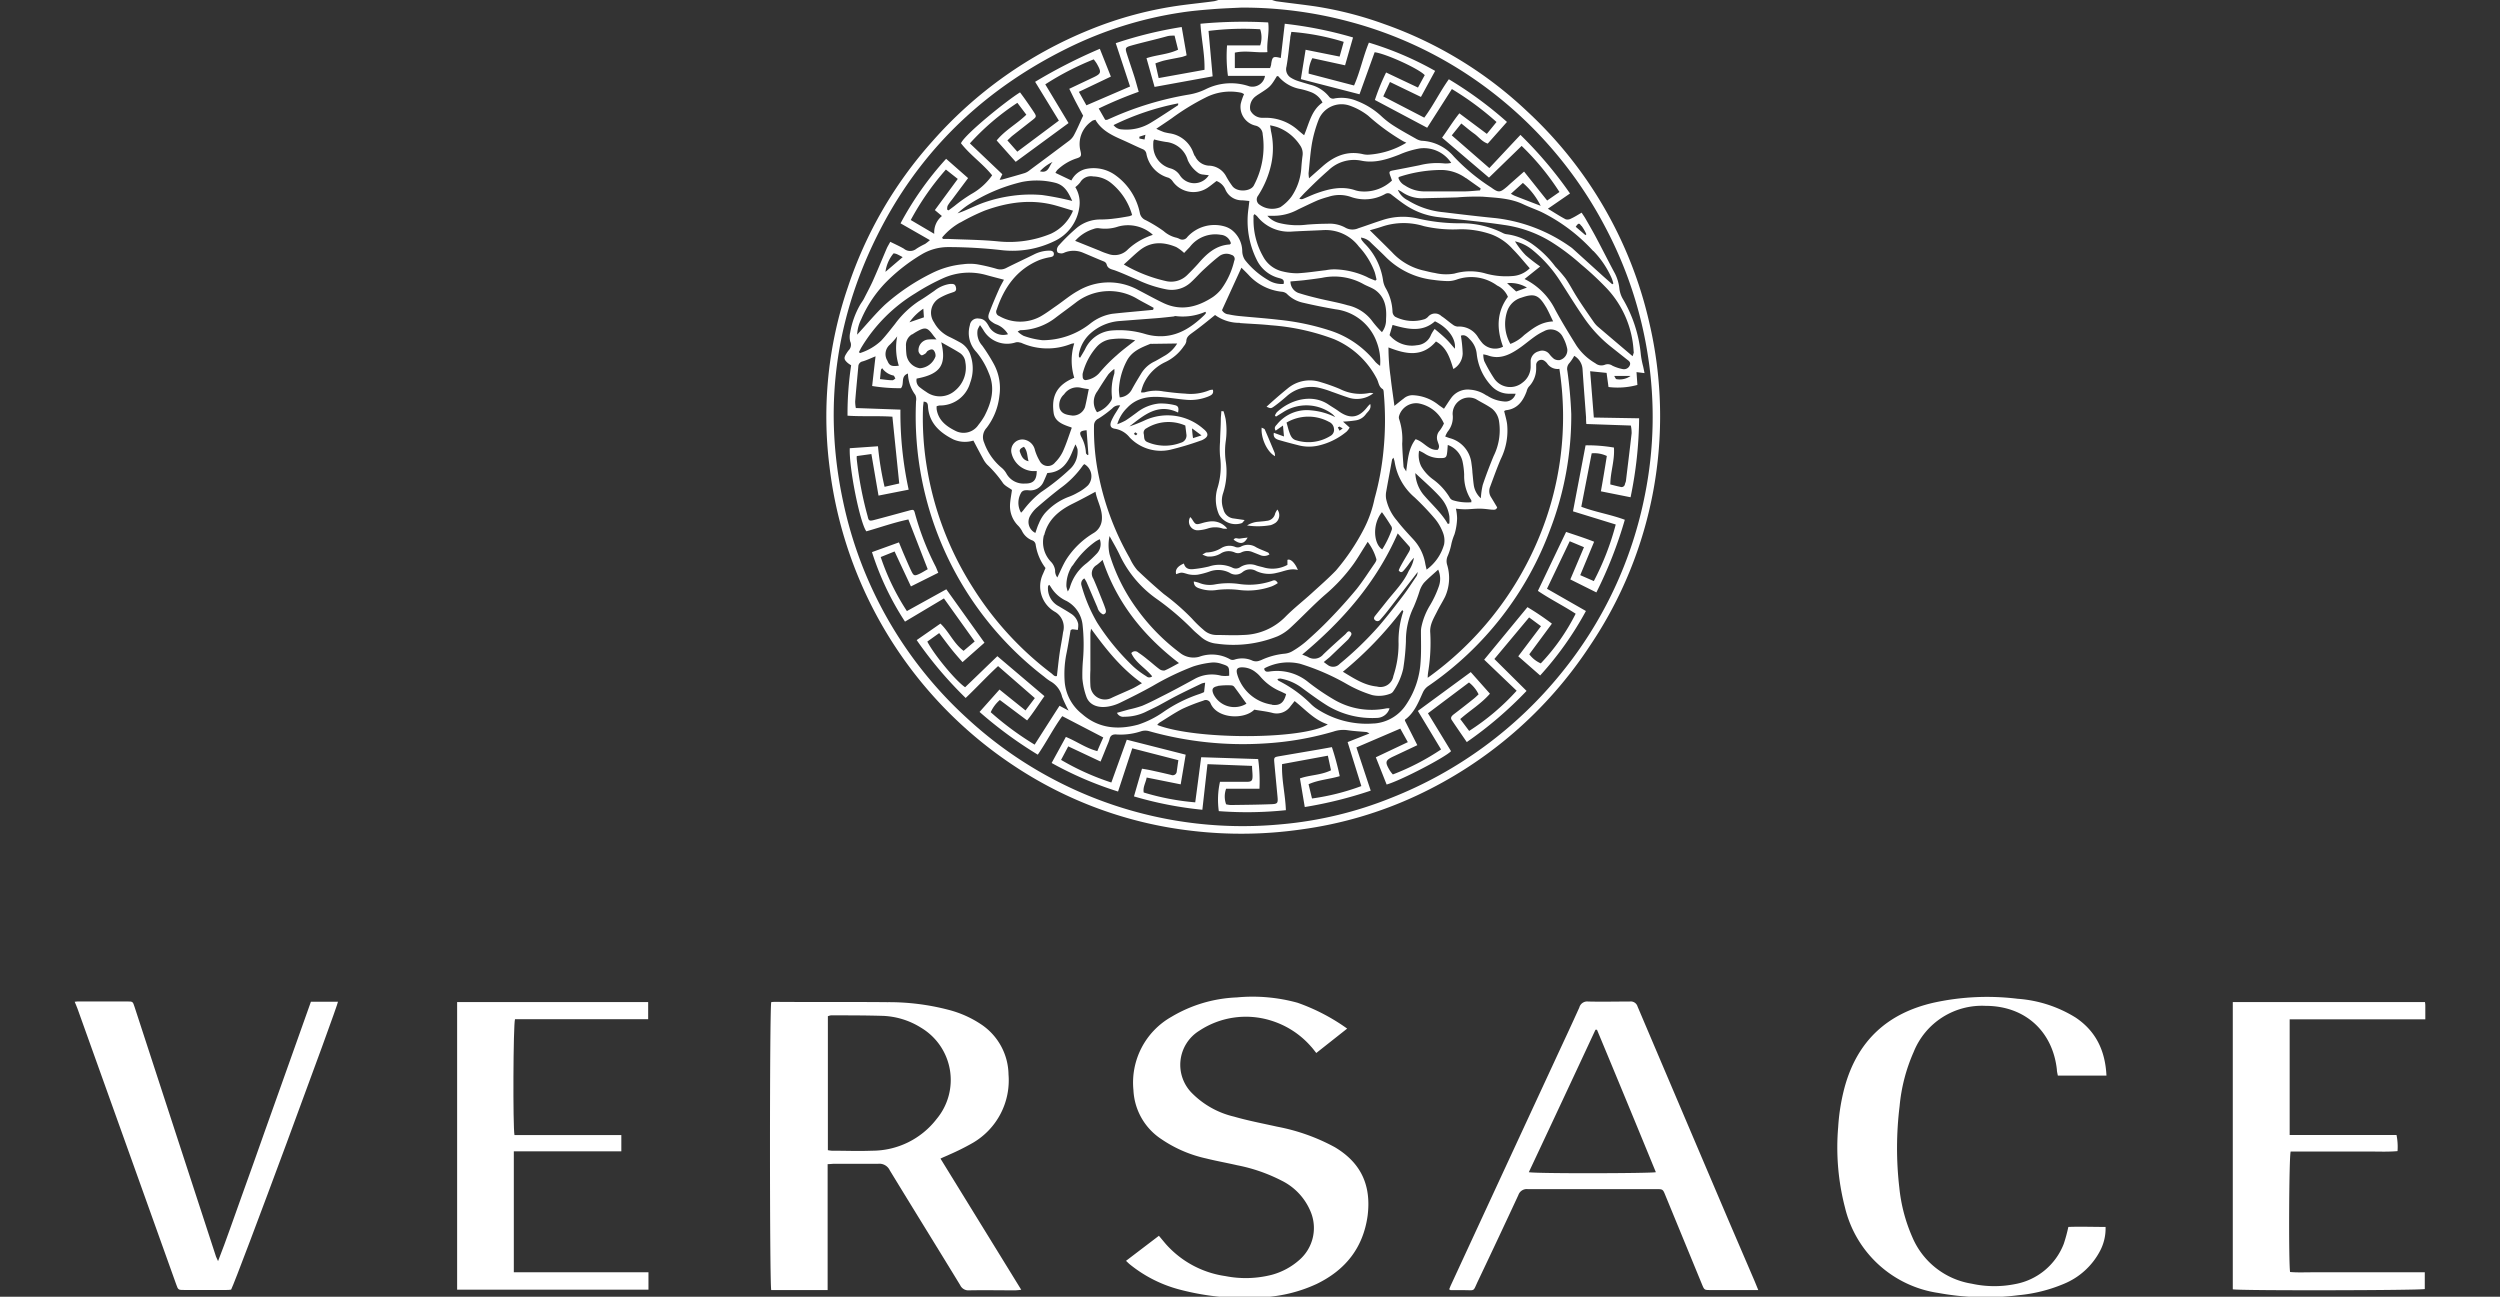 <svg xmlns="http://www.w3.org/2000/svg" id="Capa_1" data-name="Capa 1" viewBox="0 0 421.11 218.43"><rect x="0" y="0" width="421.11" height="218.43" fill="#333333" stroke="none"/><defs><style>.cls-1{fill:#fff;}</style></defs><path class="cls-1" d="M267.83,108.75a69.09,69.09,0,0,0,10-54.33A69.5,69.5,0,0,0,257.3,18.81,67.79,67.79,0,0,0,233.18,4.06a61.47,61.47,0,0,0-11.72-3c-2.17-.31-4.34-.55-6.5-.85a6.25,6.25,0,0,1-1.21-.43h-8a5.61,5.61,0,0,1-1.21.42c-1.8.25-3.61.43-5.41.67A63.31,63.31,0,0,0,183.58,5a70.54,70.54,0,0,0-26.53,18.81A69.82,69.82,0,0,0,142.81,48.4a67.23,67.23,0,0,0-3.09,30.16,70.4,70.4,0,0,0,31,50.38,68.07,68.07,0,0,0,30,11,71,71,0,0,0,18.42-.22A67.42,67.42,0,0,0,238.65,134,70.57,70.57,0,0,0,267.83,108.75Zm-33.5,25.65a64.74,64.74,0,0,1-18.43,4.44A68.39,68.39,0,0,1,163,121.08a68.47,68.47,0,0,1-21-36.69c-3.56-16.65-1-32.45,7.13-47.33,7.09-12.92,17.48-22.42,30.66-28.93A64.93,64.93,0,0,1,199,2.1c1.75-.27,3.53-.42,5.3-.56s3.48-.19,4.77-.26a69.14,69.14,0,0,1,18.38,2.41,67.58,67.58,0,0,1,20.81,9.59,69.29,69.29,0,0,1,22.09,24.88,68.49,68.49,0,0,1,7.28,22.08,66.57,66.57,0,0,1-.53,23A68.38,68.38,0,0,1,263,113.37,69.76,69.76,0,0,1,234.33,134.4Z"></path><path class="cls-1" d="M159.88,194.5a39.79,39.79,0,0,0,4-2,12.19,12.19,0,0,0,6-11.5,10.33,10.33,0,0,0-4.52-8.39,17.91,17.91,0,0,0-5.66-2.53,39.74,39.74,0,0,0-10.24-1.27c-6.26-.06-12.53,0-18.8-.05-.25,0-.51,0-.75.05-.28,1.08-.28,47.56,0,48.49h9.5V196.09c.48,0,.84-.06,1.2-.06,2.45,0,4.9,0,7.34,0a1.93,1.93,0,0,1,1.93,1.11c3.93,6.45,7.92,12.88,11.86,19.34a1.51,1.51,0,0,0,1.49.87c2.6-.05,5.2,0,7.79,0a9.81,9.81,0,0,0,1-.1l-13.6-22.09C159,194.87,159.46,194.71,159.88,194.5Zm-13-.67c-2.26.09-4.52,0-6.78,0a5.75,5.75,0,0,1-.65-.09V171.18a2.16,2.16,0,0,1,.52-.15c2.85,0,5.7,0,8.55.08a13,13,0,0,1,6.62,2,10.25,10.25,0,0,1,2.64,15.36A13.71,13.71,0,0,1,146.83,193.83Z"></path><path class="cls-1" d="M224.83,193.23a33.21,33.21,0,0,0-9.71-3.45c-2.42-.54-4.86-1-7.25-1.69a14.7,14.7,0,0,1-7-3.87A6.75,6.75,0,0,1,202,173.63,14.22,14.22,0,0,1,214,171.88a14.68,14.68,0,0,1,6.83,4.4c.3.32.56.68.89,1.09l5.2-4.11a33.29,33.29,0,0,0-8.35-4.35,28.4,28.4,0,0,0-10.25-.9,23.21,23.21,0,0,0-11,3.27,12.72,12.72,0,0,0-6.4,12.34,10.46,10.46,0,0,0,4.75,8.29,21.58,21.58,0,0,0,7.52,3.23c1.72.43,3.48.74,5.21,1.14a28,28,0,0,1,7.44,2.57,10.12,10.12,0,0,1,4.92,5.23,7.13,7.13,0,0,1-1.87,8.13,11.54,11.54,0,0,1-4.65,2.52,17.69,17.69,0,0,1-7.83.22,16.52,16.52,0,0,1-10-5.36c-.38-.44-.75-.9-1.2-1.43l-5.54,4.22c.27.25.45.44.65.6a22.3,22.3,0,0,0,8.27,4.21A42.62,42.62,0,0,0,213,218.5a24.57,24.57,0,0,0,8.79-2.23c4.84-2.35,7.83-6.08,8.58-11.51C231,199.66,229.26,195.86,224.83,193.23Z"></path><path class="cls-1" d="M291.2,205.66q-7.69-18.06-15.36-36.11a1.2,1.2,0,0,0-1.33-.85c-2.34,0-4.68.06-7,0a1.37,1.37,0,0,0-1.48,1c-1.37,3.05-2.79,6.06-4.19,9.09q-8.72,18.81-17.42,37.63c-.12.25-.21.51-.32.76.16.08.22.14.28.14.74,0,1.49,0,2.23,0,1.93,0,1.47.3,2.34-1.53q3.44-7.23,6.81-14.49a1.49,1.49,0,0,1,1.58-1c7.2,0,14.39,0,21.59,0,1.17,0,1.17,0,1.6,1.07l6.17,15c.39.93.39.93,1.47.93h8c-.28-.68-.47-1.16-.67-1.63Zm-33.68-8.21q5.64-12,11.23-24H269q5,12,9.92,24C278.07,197.65,259,197.71,257.52,197.45Z"></path><path class="cls-1" d="M322.34,177.21a12.39,12.39,0,0,1,12.13-7.78c6.59,0,11.29,4.24,12,10.75,0,.33.1.65.16,1h8.19c-.2-4.15-1.74-7.46-5.18-9.77a21.37,21.37,0,0,0-9.75-3.17,42.09,42.09,0,0,0-14.15.65c-7.79,1.77-12.85,6.41-15,14.16a34.1,34.1,0,0,0-1.11,6.8,40.26,40.26,0,0,0,1.15,13.56,19,19,0,0,0,15.72,14.38,44.06,44.06,0,0,0,13.51.38,25.76,25.76,0,0,0,7.63-1.91,12.05,12.05,0,0,0,6.12-5.59,8.1,8.1,0,0,0,.91-4c-2.2,0-4.29-.08-6.27,0a25.54,25.54,0,0,1-.77,2.84,10.86,10.86,0,0,1-8.21,6.79,17.73,17.73,0,0,1-7.29-.07,13.12,13.12,0,0,1-10-7.82,27.57,27.57,0,0,1-2.2-8.35,58.1,58.1,0,0,1,.05-13.76A29,29,0,0,1,322.34,177.21Z"></path><path class="cls-1" d="M408.53,171.7v-2.11c0-.25,0-.5-.06-.8H376.1v48.39c1.45.25,31.61.18,32.34-.05v-2.82h-19c-1.24,0-2.49.06-3.69-.05-.26-1.67-.18-19.46.1-20.29h13.42c1.5,0,3,.07,4.58-.07a10.17,10.17,0,0,0-.17-2.72h-18V171.7Z"></path><path class="cls-1" d="M86.55,214.31V193.94h18.11v-2.75h-18c-.28-1.39-.21-18.62.09-19.51h22.43v-2.89H77v48.45h32.23v-2.93Z"></path><path class="cls-1" d="M48.49,179.65q-1.93,5.44-3.88,10.89c-1.29,3.63-2.56,7.27-3.88,10.89s-2.52,7.23-4,11c-.19-.42-.28-.58-.34-.75q-3.19-9.76-6.38-19.55-3.66-11.25-7.34-22.51c-.3-.92-.3-.93-1.22-.93H13.37c-.25,0-.49,0-.79.05.18.45.35.81.48,1.18l9.11,25.44q3.75,10.46,7.49,20.93c.35,1,.36,1,1.41,1H38c.33,0,.65,0,.93-.06,1-1.95,17.93-47.69,18-48.49H52.37Q50.44,174.22,48.49,179.65Z"></path><path class="cls-1" d="M230.35,68.52c-1.45,1.89-2.95,2.12-4.86.74-.54-.39-1.12-.72-1.67-1.09-2.74-1.88-6.41-.92-8.75,1.27a2.65,2.65,0,0,0-.32.55l.18.19,1.38-.86a7.24,7.24,0,0,1,8.14.45,3.56,3.56,0,0,1,.46.49,11.3,11.3,0,0,0-4.1-1.14,6.44,6.44,0,0,0-5.71,2.37c-.22.25-.56.53-.22,1.05l1.23-.86c.06.63.11,1.16.17,1.84l-1.71-.62c-.14.81.35,1.07.9,1.23,1.13.33,2.28.63,3.43.92a7.06,7.06,0,0,0,3.2,0,11.39,11.39,0,0,0,4.73-2.35,3.35,3.35,0,0,0,.51-.68l-1.12-1a19.38,19.38,0,0,0,2.14-.21,2.54,2.54,0,0,0,1.68-1c.35-.5,1-.86.77-1.76A3.41,3.41,0,0,0,230.35,68.52Zm-6.25,4.91a7,7,0,0,1-5.75.74c-.8-.2-1-.89-1.24-1.57-.13-.41-.23-.83-.4-1.42a7.28,7.28,0,0,1,7.15-.12,1.37,1.37,0,0,1,.83,1.09A1.17,1.17,0,0,1,224.1,73.43Zm1.54-.88-.29-.55.26-.15.56.31Z"></path><path class="cls-1" d="M209.16,88.12c.16-.07.26-.26.5-.52l-1.79-.26a2,2,0,0,1-1.8-1.57,4.06,4.06,0,0,1-.07-2.62,11.77,11.77,0,0,0,.45-5.59,12.37,12.37,0,0,1,0-3.1,12.87,12.87,0,0,0,0-3.87,12.45,12.45,0,0,0-.36-1.33l-.37,0c0,.42-.07.85-.08,1.28,0,1.29-.11,2.58-.13,3.87a15.16,15.16,0,0,0,0,2.43,12.54,12.54,0,0,1-.4,5.27,6.47,6.47,0,0,0,.22,4.56A3.23,3.23,0,0,0,209.16,88.12Z"></path><path class="cls-1" d="M216.86,94.31v.84a5.28,5.28,0,0,1-3.89.46c-.43-.13-.87-.21-1.29-.34a3.06,3.06,0,0,0-2.77.26,1.26,1.26,0,0,1-1.36.07,5.36,5.36,0,0,0-3.9-.18,19.36,19.36,0,0,1-2.51.43c-.78.1-1.47,0-1.72-.93-1.09.46-1.51,1.07-1.3,1.8.92-.36.91-.32,2,0a4.54,4.54,0,0,0,1.64.08,12.75,12.75,0,0,0,1.93-.51,4.2,4.2,0,0,1,3.45.2,1.83,1.83,0,0,0,2.18-.14,2,2,0,0,1,2.29-.16,5.07,5.07,0,0,0,3.47.3c1.15-.22,2.25-.83,3.54-.48C218.12,94.77,217.36,94.07,216.86,94.31Z"></path><path class="cls-1" d="M214.58,68.48c.72-.51,1.4-1.08,2.07-1.66A6.2,6.2,0,0,1,222,65.28a16,16,0,0,1,2.33.71c.88.3,1.74.64,2.62.92a4.54,4.54,0,0,0,4.39-.67,3.34,3.34,0,0,0-.6-.06,7.68,7.68,0,0,1-5.07-.67,31.18,31.18,0,0,0-3.24-1.15,5.81,5.81,0,0,0-5.54,1.08c-1.24,1-2.38,2-3.55,3.07C214,68.8,214.06,68.85,214.58,68.48Z"></path><path class="cls-1" d="M214.12,97.9a11.72,11.72,0,0,1-5.38.47,12.8,12.8,0,0,0-4.19.09,4.66,4.66,0,0,1-2.61-.3,6.6,6.6,0,0,0-.85-.21c0,.76.46,1,.88,1.14a6,6,0,0,0,3.05.28,15.38,15.38,0,0,1,3.65,0,11.81,11.81,0,0,0,5.57-.61,5.89,5.89,0,0,0,1-.54C214.81,97.49,214.45,97.8,214.12,97.9Z"></path><path class="cls-1" d="M205.68,92.34a4.89,4.89,0,0,1-2.42.72c-.18,0-.37.17-.73.34a4.21,4.21,0,0,0,.83.33,3.63,3.63,0,0,0,2.23-.48,2.49,2.49,0,0,1,2.44-.17,1.32,1.32,0,0,0,1,0A2.25,2.25,0,0,1,211,93l1.24.49a1.65,1.65,0,0,0,1.6-.11c-.11-.15-.16-.27-.24-.31-.67-.3-1.36-.54-2-.88a2.5,2.5,0,0,0-2.53-.14,1.16,1.16,0,0,1-.92.11A2.62,2.62,0,0,0,205.68,92.34Z"></path><path class="cls-1" d="M201.87,89.32a6.67,6.67,0,0,0,1.52-.28,4,4,0,0,1,2.61,0,2.3,2.3,0,0,0,.72,0,3.21,3.21,0,0,0-2.87-1.21,7.53,7.53,0,0,0-1.41.3c-1,.28-1.07.27-1.66-.7a2.75,2.75,0,0,0-.29-.33A1.46,1.46,0,0,0,201.87,89.32Z"></path><path class="cls-1" d="M214.07,88.45a3.42,3.42,0,0,0,.79-.39,1.61,1.61,0,0,0,.31-2.23,2.93,2.93,0,0,0-.38.67,1.55,1.55,0,0,1-1.41,1.23c-.44.08-.88.1-1.32.15a4,4,0,0,0-2,.63A12.18,12.18,0,0,0,214.07,88.45Z"></path><path class="cls-1" d="M214.77,76.84a2.65,2.65,0,0,0-.06-.56c-.55-1.32-1.09-2.64-1.67-3.94-.06-.14-.32-.19-.52-.31C212.36,73.78,213.44,76.14,214.77,76.84Z"></path><path class="cls-1" d="M210.16,90.55c-.53.07-.92.1-1.31.17s-.78-.29-1.06.2C208.92,91.73,209.55,91.66,210.16,90.55Z"></path><path class="cls-1" d="M260.58,99.17l3.83-8,2.4,1c-.79,1.87-1.52,3.6-2.3,5.43l4.39,2.19a70.77,70.77,0,0,0,4.79-12.24c-2.47-.91-5-1.3-7.33-2.19l1.75-9a4.9,4.9,0,0,1,2.55.45c-.31,1.95-.63,3.9-1,5.95l5,1a67.6,67.6,0,0,0,1.44-13.3l-7.63-.13c-.21-2.7-.42-5.27-.62-7.8l2.77.28c.1.76.22,1.59.32,2.38a12.58,12.58,0,0,0,4.87-.35l-.15-2.16,1.35.17c-.1-.49-.16-.81-.23-1.12a14.77,14.77,0,0,1-.39-2,22.6,22.6,0,0,0-3.12-9.53,4.61,4.61,0,0,1-.49-1.55,7.4,7.4,0,0,0-.73-2.54c-1.08-2-2.08-4-3.14-6-.59-1.11-1.22-2.2-1.85-3.29-.18-.32-.4-.61-.64-1-.64.37-1.19.73-1.79,1a1.18,1.18,0,0,1-.9.12c-1-.52-1.89-1.12-3-1.78l3.73-2.57a68.6,68.6,0,0,0-8.35-9.87c-1.8,1.91-3.49,3.72-5.24,5.59l-6.33-5.51,1.61-2c.8.64,1.47,1.22,2.19,1.73s1.28,1.33,2.26,1.66l3.24-3.65a65,65,0,0,0-9.79-7.19c-1.52,2.12-2.62,4.44-4.14,6.47L233,16.24c.4-.86.74-1.58,1.13-2.43l5.22,2.52,2.39-4.39a54.71,54.71,0,0,0-11.16-4.76c-1,2.45-1.48,4.92-2.5,7.22l-7.65-2a5.63,5.63,0,0,1,.63-2.6L226.57,11l1.34-4.69A67.21,67.21,0,0,0,216.41,4c-.23,2-.45,3.86-.67,5.77-1.28-.32-1.41-.24-1.61.94,0,.29-.14.56-.19.76H208V8.87c1.81-.42,3.62.06,5.49-.09-.15-1.71.36-3.27.13-5A76.85,76.85,0,0,0,202.21,4c.15,2.65.75,5.15.68,7.76l-7.72,1.39c-.2-.89-.37-1.63-.55-2.47a14.65,14.65,0,0,1,1.42-.47c1-.23,2-.4,3.06-.62a6.51,6.51,0,0,0,.78-.27l-.83-4.77a68.74,68.74,0,0,0-11.11,2.72c.82,2.47,1.6,4.84,2.41,7.3L183,17.74l-1.27-2.27,5.39-2.57c-.63-1.58-1.22-3.08-1.86-4.68a87.87,87.87,0,0,0-10.9,5.56l4,6.54-7,5.23-1.67-1.9c.36-.33.61-.6.89-.82L174,20.15c.57-.45.6-.57.2-1.19s-.95-1.41-1.44-2.11c-.31-.44-.63-.87-.94-1.29-2.31,1.42-9.31,7.08-9.95,8.57,1.55,2,3.68,3.44,5.25,5.4a10.54,10.54,0,0,1-3.53,3.17,25.41,25.41,0,0,0-2.82,2l-1,.74-.22-.13a1.68,1.68,0,0,1,.07-.64,7.48,7.48,0,0,1,.71-1L163.07,30l-3.7-3.25a53.72,53.72,0,0,0-7.68,10.87l4.95,2.83a9.39,9.39,0,0,1-.81.64,12.74,12.74,0,0,0-1.45.8,1.67,1.67,0,0,1-2.13,0c-.72-.42-1.49-.76-2.29-1.16-.23.44-.43.75-.58,1.08-.79,1.84-1.54,3.69-2.36,5.52-.45,1-1,2-1.5,3-.19.36-.44.68-.63,1A14.27,14.27,0,0,0,143.21,56a3.22,3.22,0,0,0,0,1.51,1.31,1.31,0,0,1-.27,1.51,5.36,5.36,0,0,0-.38.55c-.46.73-.41,1,.26,1.59a5.28,5.28,0,0,0,.55.37,55.1,55.1,0,0,0-.61,8.49c2.56.17,5.07,0,7.56.17.38,3.74.76,7.41,1.15,11.25L149,82a50.63,50.63,0,0,1-1.11-6.83l-4.75.33c-.15,3.26,1.7,12.51,2.79,14,2.35-.67,4.68-1.5,7.08-2,1.11,2.84,2.16,5.56,3.26,8.38-.51.28-1,.61-1.53.84-.7.31-.85.25-1.21-.48-.43-.9-.82-1.82-1.22-2.74-.29-.67-.56-1.35-.89-2.14l-4.54,1.64a47.93,47.93,0,0,0,5.56,11.71L159,100.8l5.18,7.25-1.87,1.58c-1.69-1.27-2.43-3.2-3.9-4.59l-4,2.78a66.53,66.53,0,0,0,8.25,9.75c1.91-1.82,3.61-3.67,5.46-5.37l6.19,5.39-1.57,2.08c-1.5-1.2-2.9-2.32-4.38-3.52L165,119.92a69.38,69.38,0,0,0,9.81,7.2c1.49-2.16,2.63-4.45,4.12-6.49l6.91,3.59c-.37.83-.69,1.53-1,2.3-1.92-.49-3.46-1.64-5.3-2.39-.79,1.46-1.57,2.87-2.4,4.39a60.12,60.12,0,0,0,11.19,4.81l2.39-7.28,7.77,2c-.11.7-.18,1.28-.27,1.86a.68.68,0,0,1-.95.62c-1.16-.28-2.32-.54-3.47-.79-.46-.1-.92-.17-1.44-.26l-1.35,4.67a62.1,62.1,0,0,0,11.52,2.25c.29-2.59.57-5.08.86-7.68l7.51.29c0,.68.1,1.26.08,1.84s-.15.83-.88.84c-1.15,0-2.3,0-3.45,0H205.5a13.88,13.88,0,0,0-.2,4.94,62.82,62.82,0,0,0,11.3-.16c-.1-2.69-.75-5.19-.64-7.76l7.71-1.42c.19.86.35,1.64.53,2.46-1.71.84-3.55.77-5.23,1.37l.81,4.82a69.94,69.94,0,0,0,11.11-2.76c-.83-2.5-1.61-4.85-2.41-7.28l7.39-3.17,1.27,2.28-5.39,2.55c.64,1.6,1.23,3.11,1.82,4.59,2.34-.66,9.87-4.58,10.85-5.62-1.28-2.11-2.57-4.22-3.89-6.38l6.91-5.19a5.55,5.55,0,0,1,1.62,2c-.3.27-.56.54-.85.76-1.1.88-2.21,1.75-3.33,2.6-.37.29-.62.58-.32,1,.8,1.2,1.62,2.38,2.51,3.68a65.23,65.23,0,0,0,10.07-8.62L251.72,111l5.85-7,2,1.48-3.83,5.07,3.69,3.23a55,55,0,0,0,7.71-10.86Zm9.73-37.72a1.6,1.6,0,0,1-1.58-.26,9.64,9.64,0,0,1-3.2-3c-1.24-2-2.47-4-3.55-6A11.36,11.36,0,0,0,256.8,47l2.64-2.11A29.58,29.58,0,0,1,257,43a13.22,13.22,0,0,1-1.81-2.35A7.12,7.12,0,0,1,258,42a22.07,22.07,0,0,1,4.62,5.07c1.45,2.24,2.84,4.52,4.36,6.7a22.23,22.23,0,0,0,4.5,4.74l2.52,2c.31.25.73.46.54,1a1.06,1.06,0,0,1-1.26.65,7.21,7.21,0,0,1-1.68-.56A1.34,1.34,0,0,0,270.31,61.45Zm-29.39,45.16c-.13-1.39.6-2.5,1.17-3.65.41-.83.91-1.61,1.32-2.43a7.66,7.66,0,0,0,.34-5.43,2.11,2.11,0,0,1,.12-1.48,10.08,10.08,0,0,0,.63-2.11A10.34,10.34,0,0,1,245,90a10.17,10.17,0,0,0,.44-2.71,8.34,8.34,0,0,0-.2-1.61,14.5,14.5,0,0,0,1.51.11c.8,0,1.61-.11,2.42-.11s1.39.1,2.08.17c.37,0,.76.12.94-.39-.33-.54-.66-1.11-1-1.66A1.91,1.91,0,0,1,251,82c.58-1.56,1.14-3.13,1.79-4.66a10.79,10.79,0,0,0,1.07-5.93c-.1-.73-.32-1.43-.49-2.16a.93.93,0,0,1,.3-.15c1.93-.21,2.86-1.52,3.48-3.17a2,2,0,0,1,.35-.77,4.41,4.41,0,0,0,1.26-3c0-.25,0-.52,0-.77a.88.88,0,0,1,1.43-.58,2.05,2.05,0,0,1,.4.38,2.1,2.1,0,0,0,2.08.94,52.92,52.92,0,0,1-3.61,28.82,54.72,54.72,0,0,1-18.57,23.22c0-.51.05-.75.08-1A30.37,30.37,0,0,0,240.92,106.61Zm-4.62-6.22c-1.32,1.74-2.66,3.47-4.08,5.12a56.81,56.81,0,0,1-6.56,6.32,1.5,1.5,0,0,1-2.06.14c-.18-.11-.34-.25-.62-.45.37-.32.69-.56,1-.83L227,107.8a1.81,1.81,0,0,0,.28-.34c.19-.3.58-.65.2-1s-.64.17-.88.39c-1.25,1.11-2.49,2.22-3.69,3.37a2,2,0,0,1-2.61.43c-.25-.13-.53-.22-.95-.39,6.81-5.69,12.47-12.14,16.09-20.41L237.35,92c.28.31.16.61,0,.92-.49.83-1,1.66-1.45,2.5-.12.22-.21.45-.3.64.27.44.56.35.78.11a13.78,13.78,0,0,0,.9-1.12,7.79,7.79,0,0,1,.89-1.1,5.45,5.45,0,0,1-.86,2.18c-.88,2-2.43,3.52-3.76,5.2-.62.79-1.25,1.56-1.87,2.34-.2.25-.37.51-.08.78a.59.59,0,0,0,.89-.06c.42-.47.83-.95,1.22-1.45,1.67-2.15,3.33-4.31,5.09-6.59a2.25,2.25,0,0,1-.16.66C237.86,98.14,237.13,99.31,236.3,100.39Zm.08,2.59a15.81,15.81,0,0,0-.8,5.45,17.09,17.09,0,0,1-.88,5.45,2.2,2.2,0,0,1-2.77,1.76c-2.1-.2-3.8-1.32-5.73-2.49a60.66,60.66,0,0,0,10-10.39C236.32,102.89,236.4,103,236.38,103Zm-25.1,16.56c1,.18,2,.28,3,.53a2.82,2.82,0,0,0,3.12-1.14c.21-.25.41-.51.67-.84,1.81,1.42,3.3,3.18,5.59,3.93-4.12,2.6-22.29,2.63-28.73.09a2.1,2.1,0,0,1,.35-.37c1.3-.79,2.56-1.66,3.91-2.35a31.54,31.54,0,0,1,3.51-1.37.85.85,0,0,1,1.21.44C205,121.1,209.59,121.25,211.28,119.54Zm-6.16-4a11.85,11.85,0,0,1,2.31-.09.68.68,0,0,1,.47.24c.7.93,1.38,1.89,2.06,2.84a3.92,3.92,0,0,1-5.53-1.55C204.06,116.15,204.19,115.75,205.12,115.57Zm9.14,3.15a7.14,7.14,0,0,1-5.88-5.19c-.18-.74,0-1.07.78-1.09a3.64,3.64,0,0,1,2.36.83,4.8,4.8,0,0,1,.8.76,9.09,9.09,0,0,0,3.47,2.5l.85.41C216.27,118.4,215.58,118.89,214.26,118.72Zm-1.95-7.47a1.61,1.61,0,0,1-1.48,0,4.17,4.17,0,0,0-2.83-.13,1,1,0,0,1-.73,0,6.26,6.26,0,0,0-5.27-.46,3.64,3.64,0,0,1-3.29-.7,34.18,34.18,0,0,1-7.14-7.27,30.63,30.63,0,0,1-4.67-9.29,7.07,7.07,0,0,1,0-3.07c.59,1.09,1.23,2.15,1.75,3.27A18.9,18.9,0,0,0,195,101a45.27,45.27,0,0,1,5.91,5.05c.44.45.94.84,1.41,1.26a4.64,4.64,0,0,0,2.62,1.11,19.86,19.86,0,0,0,10.26-1.24,7.8,7.8,0,0,0,2.11-1.39c2-1.84,3.84-3.82,5.87-5.59A29,29,0,0,0,228,95c.66-.93,1.24-1.93,1.86-2.9l.52-.83a8.78,8.78,0,0,1,1.45,2.88c.08.2-.13.55-.29.78-1,1.43-1.93,2.91-3,4.26-1.46,1.77-3,3.47-4.6,5.12-1.26,1.31-2.59,2.55-3.95,3.75a15.55,15.55,0,0,1-2.35,1.66,3.15,3.15,0,0,1-1.25.39A12,12,0,0,0,212.31,111.25Zm-18.22,2.69a.73.73,0,0,1-1,0,14.66,14.66,0,0,1-2.14-1.59,39.54,39.54,0,0,1-6.14-7.44,26.49,26.49,0,0,1-2.63-6.23,1,1,0,0,1,.47-1.22,5,5,0,0,1,.37.61c.62,1.43,1.22,2.86,1.84,4.29a1.77,1.77,0,0,0,.95,1.17c.5-.12.54-.47.42-.86s-.32-.91-.5-1.36c-.51-1.27-1-2.53-1.56-3.8a1.63,1.63,0,0,1,.55-2.3,9.38,9.38,0,0,0,1-.87c2.4,7.23,6.87,12.77,12.87,17.38-.88.47-1.63.92-2.42,1.25a1.2,1.2,0,0,1-.91-.26c-.68-.5-1.31-1.09-2-1.62a16.48,16.48,0,0,0-1.51-1.13.8.8,0,0,0-1.19.08C191.32,111.7,193,112.55,194.09,113.94Zm-1.71,1.16c-.65.37-1.13.68-1.65.92-1.14.53-2.28,1-3.44,1.54a2.45,2.45,0,0,1-3.62-2.09,24.11,24.11,0,0,1,0-2.55q0-3.11,0-6.2c0-.17.05-.33.11-.79C186.34,109.43,188.88,112.61,192.38,115.1ZM177.6,103a3,3,0,0,1,1.47,3.48c-.16,1.21-.42,2.4-.59,3.61s-.3,2.5-.45,3.78c-.4.14-.63-.22-.9-.43A54.44,54.44,0,0,1,163.89,99a53.75,53.75,0,0,1-7.73-20.09,50.67,50.67,0,0,1-.69-10.07c0-.39.07-.78.11-1.18.6,0,.71.36.73.76.16,2.84,2,4.46,4.3,5.61a4.83,4.83,0,0,0,3.35.18c.6,1.14,1.13,2.15,1.68,3.15a4.33,4.33,0,0,0,.64.9,19.59,19.59,0,0,1,2.59,3c.33.56,1.07.87,1.59,1.27-.11.85-.3,1.71-.33,2.57a4.65,4.65,0,0,0,1.42,3.5,4.19,4.19,0,0,1,.58.8A3.18,3.18,0,0,0,173.81,91a.9.9,0,0,1,.65.8,8.63,8.63,0,0,0,1.65,3.88l-.43,1A4.92,4.92,0,0,0,177.6,103ZM149.47,60.75a2.1,2.1,0,0,1,.44-2.71,12.78,12.78,0,0,0,1.22-1.38,10.09,10.09,0,0,0,.27,4.94C150.17,61.76,149.81,61.6,149.47,60.75Zm1.37,3c-.17.11-.35.3-.52.3-.65,0-1.3-.11-2.09-.19.07-.65.1-1.09.16-1.53,0-.09.11-.17.2-.32a3.1,3.1,0,0,0,1.92,1.25C150.64,63.32,150.73,63.62,150.84,63.79Zm0-9.28c-.8,1-1.56,2-2.4,2.91a9.33,9.33,0,0,1-3.57,2.09l-.19-.15c.16-.3.3-.61.48-.9a26.83,26.83,0,0,1,9-9A36.46,36.46,0,0,1,159,46.8a10.67,10.67,0,0,1,7.18-.46c.93.26,1.86.49,2.93.78-.31.59-.61,1.09-.84,1.62-.57,1.29-1.12,2.58-1.62,3.89-.33.86-.17,1.2.56,1.68a2.53,2.53,0,0,0,.69.36,3.86,3.86,0,0,1,1.89,1.63,2.75,2.75,0,0,1-3.24-1.37c-.38-.68-.78-1.24-1.66-1.27a1.29,1.29,0,0,0-1.52,1.11,4.67,4.67,0,0,0,1.11,4.54,12.84,12.84,0,0,1,2.07,3.53c1.11,2.54.47,4.94-.73,7.25a11.17,11.17,0,0,1-1,1.46,3,3,0,0,1-3.93,1c-1.52-.76-2.84-1.77-3.12-3.64a3.81,3.81,0,0,1,0-.48,2.39,2.39,0,0,1,.51-.13,5.25,5.25,0,0,0,5.14-3.83,6.89,6.89,0,0,0,.08-4.57,3.75,3.75,0,0,0-1.85-2.26c-.55-.3-1.11-.6-1.68-.87a5.65,5.65,0,0,1-2.63-2.46,2.85,2.85,0,0,1,.89-4.09,9.91,9.91,0,0,1,2-.89c.4-.16.92-.18.81-.83s-.4-.72-1.1-.66A5.45,5.45,0,0,0,157.37,49c-.85.58-1.69,1.19-2.58,1.71A16,16,0,0,0,150.8,54.51ZM189,21.8a1.82,1.82,0,0,1-1.43-.73,43.8,43.8,0,0,1,10.89-3.66c0,.2,0,.33-.1.36-1.45.95-2.9,1.92-4.38,2.82A7.85,7.85,0,0,1,189,21.8Zm3.94.9-.15.8-.87-.17,0-.31Zm1.32,1.18a3,3,0,0,1,.14-.39,18.26,18.26,0,0,0,2,.42A4.25,4.25,0,0,1,200.08,27a5.33,5.33,0,0,0,1.83,2.18,1.83,1.83,0,0,0,.83.23c.28.05.55.07.88.1a2.89,2.89,0,0,1-4.89,0,2.76,2.76,0,0,0-1.54-1.14,3.92,3.92,0,0,1-2.93-3.76A5,5,0,0,1,194.28,23.88Zm7,2.41a4.18,4.18,0,0,1-.27-.61,5,5,0,0,0-3.83-3.2,9.84,9.84,0,0,1-1.08-.22,12.13,12.13,0,0,1-1.31-.57c1.06-.72,1.86-1.24,2.64-1.79a39.11,39.11,0,0,1,5.67-3.47,9.06,9.06,0,0,1,6-.81,2.09,2.09,0,0,1,.47.24,9.8,9.8,0,0,0-.55,1.6,3.24,3.24,0,0,0,2.48,3.7,1.54,1.54,0,0,1,1.21,1.46,14,14,0,0,1-1.48,8.6c-.51,1.06-2.88,1.22-3.66.08a13.77,13.77,0,0,1-1-1.57,3.39,3.39,0,0,0-3-1.83A2.71,2.71,0,0,1,201.3,26.29ZM214.07,22c0-.21-.06-.42-.13-.89a9.83,9.83,0,0,1,1.23.31,7.8,7.8,0,0,1,3.78,3,2.41,2.41,0,0,1,.46,1.78c-.1.73-.17,1.47-.22,2.21a9.66,9.66,0,0,1-1.62,4.67,7.36,7.36,0,0,1-1.91,1.82,3.59,3.59,0,0,1-3.65-.54,1.06,1.06,0,0,1-.09-1.41,16,16,0,0,0,2.21-5.3A12.84,12.84,0,0,0,214.07,22Zm9.69,6.7a6.18,6.18,0,0,1,5.53-1.64c2.24.47,4.32-.2,6.38-1A15.12,15.12,0,0,1,239.16,25a5.51,5.51,0,0,1,5.29,2.44,4.26,4.26,0,0,1-1.06.1,12,12,0,0,0-4.3.3c-1.45.29-2.91.58-4.36.85-.74.14-.8.22-.54.93.09.24.17.48.28.79A6.74,6.74,0,0,1,229,32.21a4.69,4.69,0,0,1-.65-.14c-2.28-.79-4.47-.27-6.62.5-.77.28-1.5.63-2.26.94a.72.72,0,0,1-.61-.06c.4-.42.78-.86,1.2-1.26C221.25,31,222.47,29.82,223.76,28.7Zm-3.34.48c.18-1.7.29-3.4.58-5.08a21.5,21.5,0,0,1,1.08-3.84,4.16,4.16,0,0,1,5.29-2.46,10.93,10.93,0,0,1,3.09,1.69,35.69,35.69,0,0,0,5.92,4.31l.51.24a14,14,0,0,1-6.15,2,3.44,3.44,0,0,1-1.11-.06c-2.72-.65-4.94.33-6.92,2.1l-2.21,1.95A6,6,0,0,1,220.42,29.18Zm26.49.79,2.5,1.77-.11.33c-.88.06-1.75.16-2.63.17-2.22,0-4.44,0-6.67,0a5.87,5.87,0,0,1-3.35-1A2.26,2.26,0,0,1,235.56,30c0-.08.06-.18.11-.2a23.09,23.09,0,0,1,7.08-1.17A7.13,7.13,0,0,1,246.91,30Zm-35.76,6.8a3.12,3.12,0,0,1,0-.44c0-.07.07-.12.16-.26a3.42,3.42,0,0,1,.45.37A6.8,6.8,0,0,0,217.69,39c1.73-.1,3.47-.15,5.21-.24a7,7,0,0,1,6,2.78,12.81,12.81,0,0,1,2.66,4.3c.13.41.21.83.31,1.25l-.21.18c-.47-.21-1-.38-1.41-.62a13.65,13.65,0,0,0-5.36-1.28,7.36,7.36,0,0,0-1.54.14c-1.58.18-3.15.43-4.74.52a9.82,9.82,0,0,1-2.52-.3,4.94,4.94,0,0,1-3.34-2.55A12.42,12.42,0,0,1,211.15,36.77ZM255.39,49.1l-1.53-1.4a5.4,5.4,0,0,1,3.34.74Zm5,2.57c.42.72.75,1.5,1.23,2.47-2.15.09-3.48,1.23-4.87,2.29a6.63,6.63,0,0,1-2.34,1.5,6.83,6.83,0,0,1-.54-5.49,3.55,3.55,0,0,1,2.4-2.3C258.44,49.38,259.17,49.65,260.38,51.67ZM250,46a9.44,9.44,0,0,0-5,.08,8,8,0,0,1-3.31-.1c-.69-.1-1.37-.3-2.06-.45a10.35,10.35,0,0,1-5.17-3.06c-1.19-1.2-2.4-2.38-3.72-3.68.67-.2,1.32-.37,2-.6a11.45,11.45,0,0,1,7.09-.1,21.61,21.61,0,0,0,6,.53,15.45,15.45,0,0,1,5.35.85,9.1,9.1,0,0,1,3.62,2.48c1,1,1.86,2.09,2.88,3.24a4.51,4.51,0,0,1-2.94,1.31A12.89,12.89,0,0,1,250,46Zm-19.13-5.17c.82.8,1.67,1.57,2.48,2.39a13.46,13.46,0,0,0,8.14,3.93,20.06,20.06,0,0,0,2.44.2,4.55,4.55,0,0,0,1.41-.25,7.4,7.4,0,0,1,6.85,1A3.64,3.64,0,0,1,254,50c-1.93,2.61-1.91,5.44-.82,8.4a2.93,2.93,0,0,1-3.45-.57,8.94,8.94,0,0,1-.75-1,3.7,3.7,0,0,0-3.45-1.82,1.51,1.51,0,0,1-.86-.36c-.64-.44-1.23-1-1.87-1.4a1.53,1.53,0,0,0-2.26.12,1.72,1.72,0,0,1-.54.38,6.57,6.57,0,0,1-5-.4,1.14,1.14,0,0,1-.44-.82,8.49,8.49,0,0,0-1.15-4,3.76,3.76,0,0,1-.45-1.36A11,11,0,0,0,229.84,41a7.11,7.11,0,0,1-.49-.6,2.17,2.17,0,0,1-.11-.38A2.82,2.82,0,0,1,230.87,40.82Zm11.3,33.55c.13.44.43.9,0,1.39-1.54.15-2.3-1.36-3.72-1.79-1.21,1.56-1.3,3.39-1.59,5.43-.23-.42-.42-.61-.44-.81-.1-1.29-.19-2.57-.23-3.87a10.64,10.64,0,0,0-.52-4.15.87.87,0,0,1,0-.53,3,3,0,0,1,3.23-2.11,5.8,5.8,0,0,1,4.32,3.4,6,6,0,0,1-.71,1.19A1.75,1.75,0,0,0,242.17,74.37Zm.44,9.38A6.1,6.1,0,0,1,244.14,87a9.14,9.14,0,0,1,0,1.17l-.26.09c-1.1-1.92-2.77-3.34-4.16-5a6.22,6.22,0,0,1-1.32-3.57C239.93,81.14,241.36,82.36,242.61,83.75Zm-1.21-3a7.26,7.26,0,0,1-2-2.2,4.21,4.21,0,0,1-.36-2.64,7.05,7.05,0,0,1,.87.44,4.63,4.63,0,0,0,2.84.8c.75,0,.91-.13,1-.85.06-.4.07-.8.12-1.36a3.88,3.88,0,0,1,2.47,2.71,12.7,12.7,0,0,1,.29,2.3,7.45,7.45,0,0,0,1.21,4.31s0,.14,0,.33a8.22,8.22,0,0,1-3.12-.34,1,1,0,0,1-.56-.51A10.4,10.4,0,0,0,241.4,80.76ZM247.85,78a4.94,4.94,0,0,0-3.73-4.22l-.68-.25a4.47,4.47,0,0,1,.41-.82,3.81,3.81,0,0,0,.84-2.91,2.75,2.75,0,0,1,3.91-2.58c.91.56,1.88,1,2.75,1.64A3.38,3.38,0,0,1,252.51,71a9.77,9.77,0,0,1-.92,5.82c-.66,1.6-1.28,3.22-1.83,4.86a13.09,13.09,0,0,0-.32,2.25,3.71,3.71,0,0,1-1.18-2.14c-.11-.73-.16-1.47-.24-2.2C248,79.06,247.92,78.5,247.85,78Zm2.57-11.36a5.51,5.51,0,0,0-2.77-1A3.44,3.44,0,0,0,244.47,67c-.41.56-.78,1.16-1.24,1.85-.35-.25-.68-.46-1-.71a7.33,7.33,0,0,0-4.31-1.57,2.26,2.26,0,0,0-1.51.59c-.47.34-.91.72-1.53,1.21-.23-1.77-.48-3.35-.65-4.94a35.13,35.13,0,0,1-.35-4.91c2.94,1.15,5.68,1.72,8-1,1.82,1,2.34,2.76,2.93,4.64a3.11,3.11,0,0,0,1.57-2.61,23.7,23.7,0,0,0-.3-3c.63-.26,1.1.17,1.47.58a4,4,0,0,1,1.2,2.51,9.32,9.32,0,0,0,2.62,5.52,4,4,0,0,0,2.93,1.16h1a1.79,1.79,0,0,1-2,1.3A6,6,0,0,1,250.42,66.59ZM234.06,56.45l.51-1.72c2.53.72,5,1.3,7.14-.61,2.2,1.06,3.59,3,3.35,4.62-.54-.61-1-1.2-1.56-1.73s-1.11-1-1.84-1.6a5.89,5.89,0,0,0-.62,1,2.72,2.72,0,0,1-2.37,1.74A4.87,4.87,0,0,1,234.06,56.45Zm-.59-2.68a3.33,3.33,0,0,1-.69,2.18,16.11,16.11,0,0,1-1.6-1.81A7.06,7.06,0,0,0,227,51.42c-1.6-.47-3.25-.75-4.87-1.14-1.07-.26-2.15-.53-3.21-.87a2.05,2.05,0,0,1-1.55-2c.76-.07,1.49-.12,2.22-.2,1-.12,2.06-.25,3.08-.41a10.08,10.08,0,0,1,6.9,1c.63.37,1.36.59,2,1C233.3,50,233.61,51.8,233.47,53.77ZM219.53,51q2.7.63,5.44,1.1a8.47,8.47,0,0,1,6.93,5.53,9.13,9.13,0,0,1,.57,4,4.86,4.86,0,0,1-.79-.66,16.08,16.08,0,0,0-7.76-5.33,41.29,41.29,0,0,0-8.58-1.78c-2.21-.26-4.43-.41-6.64-.63a15,15,0,0,1-1.76-.28,1.34,1.34,0,0,1-1.1-.71l3.27-7.15c.45.46.9.88,1.31,1.33a8.83,8.83,0,0,0,5.46,2.72,1.53,1.53,0,0,1,.86.33A5.44,5.44,0,0,0,219.53,51Zm-10.66,3.42c1.74.13,3.48.18,5.21.37a37.81,37.81,0,0,1,10.61,2.33,14.45,14.45,0,0,1,7.21,6.65c.33.59.31,1.36,1,1.77.19.1.18.6.21.92a51,51,0,0,1-.06,9.33,46.39,46.39,0,0,1-1.51,8.18,19.74,19.74,0,0,1-1.8,5.12,36.64,36.64,0,0,1-4.7,7c-1.31,1.36-2.74,2.6-4.13,3.87s-3,2.52-4.39,3.93a10.25,10.25,0,0,1-7.17,3.07c-1.47.09-3,0-4.44,0a3.18,3.18,0,0,1-2.21-.89,18.67,18.67,0,0,1-1.91-1.86,38.53,38.53,0,0,0-4.77-4.16c-1.52-1.29-3-2.62-4.44-4a8.43,8.43,0,0,1-1.26-2,46.09,46.09,0,0,1-5.17-13.54,38,38,0,0,1-.87-8.83,1.27,1.27,0,0,1,.77-1.18,19.14,19.14,0,0,0,2.31-1.71,1.5,1.5,0,0,1,1.33-.5c-.32.53-.59,1-.84,1.38a11,11,0,0,0-.67,1.27c-.29.76-.1,1.19.68,1.29a4,4,0,0,1,2.42,1.45,7.25,7.25,0,0,0,6.83,2.08,49.79,49.79,0,0,0,5.11-1.53l.21-.07c1.17-.54,1.27-1.13.25-1.94a9.14,9.14,0,0,0-9.9-1.39,23.82,23.82,0,0,1-2.54,1c2.42-1.86,4.78-4,8.2-2.34.15-.78.05-1.12-.57-1.25a9.69,9.69,0,0,0-2.62-.27,7.19,7.19,0,0,0-3.76,1.52c-.63.46-1.25.93-1.91,1.35a10.62,10.62,0,0,1-1.38.62,6.32,6.32,0,0,1,1.66-2.76c1.74-1.85,4-2,6.29-1.77,1.18.1,2.35.3,3.53.4a8,8,0,0,0,3.92-.57c.43-.19.89-.41.7-1.11a1.79,1.79,0,0,0-.55.07,8.27,8.27,0,0,1-4.14.58c-1.22-.06-2.44-.21-3.65-.37a6.72,6.72,0,0,0-3.18.16,2.74,2.74,0,0,1-.59,0,7.9,7.9,0,0,1,.42-1.37A7.53,7.53,0,0,1,196.27,61a7.78,7.78,0,0,0,3.16-2.72,1.72,1.72,0,0,0,.4-.78c0-.74.49-1.06,1-1.44,1.29-.92,2.52-1.93,3.84-3A6.93,6.93,0,0,0,208.87,54.38Zm25.54,34.35a.66.66,0,0,1,0,.53,16.75,16.75,0,0,1-1.58,3.24c-1.41-.85-1.76-4.16-.05-6.27C233.36,87.07,233.9,87.9,234.41,88.73ZM182.76,68.59A2.15,2.15,0,0,1,180.64,70c-.85-.11-1.76-.22-2.13-1.15a2.38,2.38,0,0,1,.73-2.43,2.68,2.68,0,0,1,2.93-1.08,11.28,11.28,0,0,0,1.23.2C183.17,66.65,183,67.63,182.76,68.59Zm.58,8-.16.07c-.09-.12-.26-.24-.26-.36a6.25,6.25,0,0,0-.79-2.73c-.38-.77-.18-1,.9-1.1C183.13,73.88,183.24,75.26,183.34,76.63Zm-2.2-1.75a3.61,3.61,0,0,1,.36.83,4,4,0,0,1-1.15,3.23,37.22,37.22,0,0,1-5,4,16.31,16.31,0,0,0-3,3.08,4.19,4.19,0,0,1-.36.38,3.33,3.33,0,0,1,.09-3.48,1,1,0,0,1,.56-.29,3.06,3.06,0,0,1,.67,0,2.4,2.4,0,0,0,2.49-1.5c.22-.46.41-.94.62-1.42,0,0,.05,0,.09,0,2.26-.14,3.34-1.65,4.1-3.54C180.73,75.82,180.89,75.46,181.14,74.88ZM173.46,87a5.5,5.5,0,0,1,1.16-1.47c1.31-1.14,2.64-2.25,4-3.3a16.11,16.11,0,0,0,3.8-3.84,1.55,1.55,0,0,1,.23-.21,2.34,2.34,0,0,1,.62,3.57,7.38,7.38,0,0,1-1.7,1.21,9.81,9.81,0,0,1-1.71.79A10.25,10.25,0,0,0,176,86.46a6.42,6.42,0,0,0-1,1.69c-.24.49-.38,1-.6,1.62A2.06,2.06,0,0,1,173.46,87Zm9.59-23c-.42.12-.7-.16-.68-.63a1.61,1.61,0,0,1,0-.44,10.81,10.81,0,0,1,2.42-4.57,3.91,3.91,0,0,1,2.65-1.25,10.81,10.81,0,0,1,3.78.22c-1.17.93-2.19,1.66-3.1,2.5a25.75,25.75,0,0,0-3,3.06A3.65,3.65,0,0,1,183.05,64Zm10.72-6.08a.51.51,0,0,1,.22,0l4.3-.06a5.89,5.89,0,0,1-2,2c-.58.33-1.15.68-1.75,1A5.21,5.21,0,0,0,192.18,63c-.54.88-1.08,1.77-1.57,2.68a2.47,2.47,0,0,1-2,1.26,9.3,9.3,0,0,1-.14-1.26,11.6,11.6,0,0,1,1.33-4.89C190.65,59.15,192.22,58.55,193.77,57.92Zm-8.93,8c.62-1,1.21-1.93,1.86-2.87a6.14,6.14,0,0,1,1-.9,3.58,3.58,0,0,1,0,.78,9.55,9.55,0,0,0-.41,3.83,1.08,1.08,0,0,1-.13.74,4.6,4.6,0,0,1-2.37,1.94A3,3,0,0,1,184.84,65.91ZM191,73.09c.09-.09.17-.26.25-.25s.2.14.34.25c-.13.11-.22.25-.26.23A1.78,1.78,0,0,1,191,73.09Zm2.2-1a7.05,7.05,0,0,1,6.46-.41c.06.53.13,1,.17,1.41a1.25,1.25,0,0,1-.91,1.48,7.49,7.49,0,0,1-5.64-.1c-.7-.29-.5-.91-.63-1.41A.83.83,0,0,1,193.16,72.12Zm7.63.09,1.56,1.16-1.43.46C200.88,73.3,200.84,72.89,200.79,72.21Zm2.05-19.12c-1.93,1.86-4.07,3.38-6.85,3.56a9,9,0,0,1-3.06-.34,15.13,15.13,0,0,0-5.82-.6,5.45,5.45,0,0,0-4.39,3.18c-.26.47-.54.92-.81,1.38l-.2-.08a2,2,0,0,1,0-.6,6.16,6.16,0,0,1,1.94-3.41,8.3,8.3,0,0,1,4.82-2.07l6.54-.5c.85-.07,1.7-.17,2.54-.26.15,0,.3-.1.44-.08a9.48,9.48,0,0,0,5-.72l.12.19A1.77,1.77,0,0,1,202.84,53.09Zm-8.65-.87-1.05.1c-1.95.19-3.91.35-5.85.57a8,8,0,0,0-3.7,1.66,13,13,0,0,1-8,2.79,13.46,13.46,0,0,1-3.21-.74,4.09,4.09,0,0,1-1-.73c.28-.13.37-.22.46-.22a10,10,0,0,0,6.05-2.2c1.06-.8,2.14-1.58,3.2-2.39a9.19,9.19,0,0,1,10.41-.71c.91.54,1.86,1,2.79,1.54Zm-22.31,5.51a10.75,10.75,0,0,0,8.54.21,2.81,2.81,0,0,1,.49-.08,9.89,9.89,0,0,0,0,5.8c-.37.17-.64.28-.89.42-2.46,1.33-2.89,3.28-2.58,5.51.19,1.34,1.34,1.86,2.49,2.27l.51.17s0,.06.05.07c-.48,1.32-.9,2.66-1.47,3.93a6.54,6.54,0,0,1-1.33,1.89,1.54,1.54,0,0,1-2.61-.26,8.14,8.14,0,0,1-.79-1.81,2.26,2.26,0,0,0-1.69-1.74,1.87,1.87,0,0,0-2.27,2.19,3.93,3.93,0,0,0,3.39,3.07,8.42,8.42,0,0,0,.87,0c0,1.55-.59,2.14-2,2.11a3.27,3.27,0,0,1-3.13-1.73,3.47,3.47,0,0,0-.87-1,9.71,9.71,0,0,1-2.86-4.17,2.28,2.28,0,0,1,.41-2.47,10.72,10.72,0,0,0,2.16-5.4,8.57,8.57,0,0,0-1-5.48,30.16,30.16,0,0,0-1.9-3,3.14,3.14,0,0,1-.76-2.68,4.8,4.8,0,0,1,.4-.76c.24.35.4.58.55.82a4.63,4.63,0,0,0,5.47,2.09A1.32,1.32,0,0,1,171.88,57.73Zm1.38,20c-1-.18-1.24-.89-1.49-1.54-.18-.47.22-.71.67-.9C173.1,76,173,76.82,173.26,77.71ZM155.63,53.45l-2.44.84A8.79,8.79,0,0,1,155.53,52C155.57,52.59,155.6,53,155.63,53.45Zm-2,2.89c.26-.15.5-.33.76-.47,1.46-.82,1.8-.75,2.78.58.13.18.27.34.58.73a11.26,11.26,0,0,0-1.34,0,1.82,1.82,0,0,0-1.69,2,1.05,1.05,0,0,0,.47.65c.15.07.46-.13.66-.26s.26-.38.44-.48.72-.43,1-.06a1.39,1.39,0,0,1,.29,1,3,3,0,0,1-2.63,2,2.68,2.68,0,0,1-2.26-2.28,11.43,11.43,0,0,1-.08-1.43A2.13,2.13,0,0,1,153.58,56.34Zm.83,7.42c4-.76,5-2.34,4.09-6.11,1.11.64,2.14,1.18,3.12,1.8a2.09,2.09,0,0,1,.94,1.57,5,5,0,0,1-1.73,4.77A3.88,3.88,0,0,1,156,66a11.21,11.21,0,0,1-1-.71A1.44,1.44,0,0,1,154.41,63.76Zm21.43,26.39c.63-2.64,2.52-4.18,4.83-5.32,1.22-.6,2.42-1.25,3.81-2,.26,1.56,1.23,3,1.07,4.73a2.83,2.83,0,0,1-1.43,2.25,14,14,0,0,0-4.58,4.46c-.57.93-1,2-1.49,3a1.81,1.81,0,0,1-.37-1.19A2.57,2.57,0,0,0,177,94.6,4.75,4.75,0,0,1,175.84,90.15Zm4.79,5.12a14.7,14.7,0,0,1,3.87-4.07,5.57,5.57,0,0,1,.7-.37,2.33,2.33,0,0,1-.5,2.42,21.3,21.3,0,0,1-1.69,1.6A7.85,7.85,0,0,0,180.2,99a3.47,3.47,0,0,1-.34.63,5,5,0,0,1-.23-.87A6.06,6.06,0,0,1,180.63,95.27ZM238,90.78c-.92-1-1.86-2-2.7-3.1A8.15,8.15,0,0,1,233.48,84a3.62,3.62,0,0,1,0-1.09c.32-1.82.67-3.64,1-5.46,0-.09.1-.16.23-.36a3.89,3.89,0,0,1,.21.7,9.85,9.85,0,0,0,3.37,6,45.26,45.26,0,0,1,3.44,3.62,8.29,8.29,0,0,1,1.32,2.29,3.62,3.62,0,0,1,.2,2,7.9,7.9,0,0,1-2.95,4.25c-.11-.52-.18-.76-.22-1A8,8,0,0,0,238,90.78Zm24.77-30.13a1.51,1.51,0,0,1-1-.19,4.45,4.45,0,0,1-.77-.79,1.52,1.52,0,0,0-1.79-.5,1.82,1.82,0,0,0-1.38,1.56c0,.37,0,.74,0,1.11a3.36,3.36,0,0,1-1.4,2.63,3.25,3.25,0,0,1-4.77-.75A26.41,26.41,0,0,1,250,60.8a4.11,4.11,0,0,1-.15-1.11,5.83,5.83,0,0,1,.76.17c1.87.7,3.49,0,5-1,1-.65,1.88-1.43,2.85-2.12a9.41,9.41,0,0,1,1.62-.95,2.27,2.27,0,0,1,3.18,1A6.89,6.89,0,0,1,264,58.8,1.72,1.72,0,0,1,262.73,60.65Zm9.5,3.21c-.11,0-.21-.3-.37-.54h2.77A3.16,3.16,0,0,1,272.23,63.86Zm2.95-4.59A5.19,5.19,0,0,1,275,60c-2.08-1.77-4-3.39-5.88-5a4.44,4.44,0,0,1-.72-.84c-1-1.44-2-2.87-2.91-4.33-.62-1-1.13-2-1.78-2.93a25.45,25.45,0,0,0-1.73-2A17.33,17.33,0,0,0,257.94,41a9.79,9.79,0,0,0-4.12-1.54,1.82,1.82,0,0,1-.64-.19,15.38,15.38,0,0,0-7-1.66,31.21,31.21,0,0,1-7.38-.81,11,11,0,0,0-6,.29c-1.34.43-2.66.92-4,1.36a2.42,2.42,0,0,1-2.23-.13,5.48,5.48,0,0,0-3-.63c-1.15,0-2.3.06-3.44.15a12.67,12.67,0,0,1-4.75-.3,3.9,3.9,0,0,1-1.9-1.19c.44,0,.68,0,.92,0a8.59,8.59,0,0,0,4.26-1.07c1.1-.52,2.2-1.06,3.32-1.55a17.81,17.81,0,0,1,1.79-.58,5.85,5.85,0,0,1,3.72,0,7,7,0,0,0,5.81-.46.89.89,0,0,1,1.1.11c.74.57,1.46,1.14,2.23,1.66a12.46,12.46,0,0,0,5.57,2.1c3.71.45,7.44.77,11.14,1.33a20.61,20.61,0,0,1,7.9,2.82,36.84,36.84,0,0,1,5.05,3.8,51.23,51.23,0,0,1,4.3,4A16.79,16.79,0,0,1,275.18,59.27Zm-8.82-21.22a7.28,7.28,0,0,1,.53.83,6,6,0,0,1,.28.57l-.15.16-1.64-1.41C265.87,37.55,266,37.53,266.36,38.05Zm2,4.23a15.62,15.62,0,0,1,3.08,4.59,7.06,7.06,0,0,1,.28.89l-.19.12L270,46.49l-5.11-4.63a4.59,4.59,0,0,0-.44-.33A27.13,27.13,0,0,0,252,36.75c-2.95-.29-5.89-.64-8.84-1a13.78,13.78,0,0,1-6-2,3.48,3.48,0,0,1-1.7-1.78,4.71,4.71,0,0,1,.63.33,5.82,5.82,0,0,0,3.67,1.09c1.89-.05,3.78-.08,5.67-.14a39,39,0,0,1,4.32-.12c2.31.19,4.66.25,6.83,1.28,1,.47,2.05.84,3.06,1.3A29.28,29.28,0,0,1,268.36,42.28Zm-13.88-9.66,2-1.81a12.2,12.2,0,0,1,3,3.86c-1.46-.56-2.93-1.12-4.4-1.7A5.14,5.14,0,0,1,254.48,32.62ZM216.7,11.22c.28-1.56.42-3.15.63-4.73,0-.33.11-.65.19-1.12a39.91,39.91,0,0,1,8.82,1.68c-.24.87-.45,1.63-.69,2.48l-5.73-1.15c-.28,1.76-.55,3.39-.8,4.95L229,15.88l2.55-7.08c1.92.24,7.49,2.8,8.44,3.86-.36.65-.72,1.32-1.14,2.09l-5.37-2.54a36.05,36.05,0,0,0-1.89,4.63l8.81,4.68L244.56,15a50.31,50.31,0,0,1,7.52,5.55l-1.63,2-4.63-3.46c-1.07,1.33-1.94,2.77-2.91,4.1l7.9,6.73,5.5-5.34a42.89,42.89,0,0,1,6.37,7.76l-2.07,1.44-3.89-4.88-2.27,2-.57.52c-1.18,1-1.42,1.1-2.67.18a33,33,0,0,1-6.32-5.23,7.55,7.55,0,0,0-5.44-2.66,2.64,2.64,0,0,1-1-.38c-1.19-.67-2.39-1.33-3.55-2.06a14.43,14.43,0,0,1-2.12-1.61A12.79,12.79,0,0,0,228.55,17a6.73,6.73,0,0,0-3.71-.43.85.85,0,0,1-1-.33,5.88,5.88,0,0,0-3.24-2c-.67-.21-1.35-.39-2-.61a5.07,5.07,0,0,1-1.11-.51A1.66,1.66,0,0,1,216.7,11.22Zm-1.61,1.6c.08,0,.18,0,.21,0A6.24,6.24,0,0,0,219.07,15a12.3,12.3,0,0,1,1.7.5,3.58,3.58,0,0,1,2,1.77c-1.89,1.32-2.24,3.49-3.1,5.51-.41-.33-.72-.59-1-.83A8.16,8.16,0,0,0,213,19.84a.89.89,0,0,1-.23,0,2.24,2.24,0,0,1-2.16-1.26,2.33,2.33,0,0,1,1-2.43,2.9,2.9,0,0,1,.36-.25C214,14.6,214,14.6,215.09,12.82Zm-23.28,2.64c-.25-.85-.46-1.67-.71-2.47-.41-1.3-.87-2.6-1.28-3.9-.32-1-.29-1.12.76-1.42,2-.56,4-1,6-1.56C197,6,197.33,6,197.85,6l.59,2.37c-1.7.81-3.52.84-5.32,1.43.47,1.66.91,3.24,1.36,4.84l9.78-1.78c-.23-2.52-.45-5-.69-7.65a47.25,47.25,0,0,1,8.7-.28,4.29,4.29,0,0,1,0,2.72h-5.58a24.47,24.47,0,0,0,.15,5.13h6.24a2.14,2.14,0,0,1-2.64,1.76,9.53,9.53,0,0,0-7.35.49,10.38,10.38,0,0,1-2.83.9,53.6,53.6,0,0,0-12.85,3.85l-.91.4a1.53,1.53,0,0,1-.34,0c-.33-.58-.68-1.2-1.09-1.9A68.74,68.74,0,0,1,191.81,15.46Zm-8.05,5.06a1.85,1.85,0,0,1,.37-.25c.1,0,.21-.05.38-.1,1,1.74,2.67,2.57,4.42,3.34,1.19.52,2.35,1.1,3.53,1.61a1,1,0,0,1,.65.82,5.18,5.18,0,0,0,3.72,4,1.74,1.74,0,0,1,.72.63,4.28,4.28,0,0,0,5.81,1.09c.53-.35,1-.75,1.56-1.17a2.64,2.64,0,0,1,1.45,1.35,3,3,0,0,0,2.66,1.9c.44,0,.88.07,1.42.11-.06.46-.1.85-.15,1.25a14.67,14.67,0,0,0,1.38,8.64,5.73,5.73,0,0,0,3.74,3.09c.46.13,1,.22.79,1a4.26,4.26,0,0,1-2.59-.65,13.73,13.73,0,0,1-3.92-3.4,2.81,2.81,0,0,1-.45-1.43,4.6,4.6,0,0,0-1.82-3.65,3.73,3.73,0,0,0-1.19-.57A6.17,6.17,0,0,0,200,39.92a1,1,0,0,1-1.34.31A2.66,2.66,0,0,0,198,40a4.9,4.9,0,0,1-2-1.08,23.67,23.67,0,0,0-3-1.83,1.62,1.62,0,0,1-1-1.22A10.35,10.35,0,0,0,188,29.6a6.27,6.27,0,0,0-5.17-1.12,3.67,3.67,0,0,0-2.36,1.92l-2.69-1.28a2.55,2.55,0,0,1,.33-.5,8.51,8.51,0,0,1,3.11-1.9c.89-.27,1-.42.76-1.37A4.64,4.64,0,0,1,183.76,20.52Zm8.18,21.67c1.92-1.54,4-1.48,6.18-.58a7,7,0,0,1,1.34,1c.34-.37.66-.69.95-1a5.4,5.4,0,0,1,5.22-2.06,1.9,1.9,0,0,1,1.71,1.44c-.1.1-.15.19-.21.19-2.31.14-3.85,1.54-5.26,3.18-.61.69-1.26,1.35-1.92,2a3.84,3.84,0,0,1-3.49,1,24.91,24.91,0,0,1-7.16-2.81C190.29,43.67,191.08,42.89,191.94,42.19Zm-5.28.58a11.06,11.06,0,0,1-1.45-.55l-4.11-1.65a6.8,6.8,0,0,1,3.11-2,1.89,1.89,0,0,1,.87-.13,6.87,6.87,0,0,0,3.28-.28,6.24,6.24,0,0,1,5.36,1,3.47,3.47,0,0,1,.47.4,12.21,12.21,0,0,0-1.88.8A10.83,10.83,0,0,0,190,42,3.08,3.08,0,0,1,186.66,42.77ZM163.37,24.15a41.18,41.18,0,0,1,8-6.83l1.51,2c-1.58,1.55-3.54,2.56-5,4.34l3.21,3.6,8.9-6.53-3.92-6.52A47.34,47.34,0,0,1,184.23,10a8.13,8.13,0,0,1,.5.69c.87,1.54.8,1.72-.78,2.45l-3.84,1.82c.42.84.79,1.63,1.2,2.4s.8,1.5,1.14,2.13c-.55,1.17-1,2.27-1.59,3.35a2.88,2.88,0,0,1-.79.88q-3.28,2.47-6.59,4.92a2.67,2.67,0,0,1-.84.5c-1.27.39-2.55.74-3.83,1.1l-.43.05.46-.94Zm13.94,3.12c-.6.59-.65,2-2.14,1.58A7.19,7.19,0,0,1,177.31,27.27ZM163,34.57a28.7,28.7,0,0,1,9.13-3.92,12.85,12.85,0,0,1,5.62.14c1.56.4,2.19,1.57,2.86,3.06a48.25,48.25,0,0,0-5.08-1,22.58,22.58,0,0,0-4.86.11,24.41,24.41,0,0,0-4.85,1.13c-1.52.52-2.95,1.32-4.53,1.85A14.13,14.13,0,0,1,163,34.57Zm-1.21,2.9a34.41,34.41,0,0,1,4.09-2c3.9-1.42,7.88-2,12-.84.91.26,1.82.55,2.86.86a7.38,7.38,0,0,1-3.7,3.87,18.31,18.31,0,0,1-9,1.29c-2.73-.26-5.48-.28-8.22-.4-.32,0-.64,0-1,0L158.7,40A11,11,0,0,1,161.75,37.47Zm-8.38-.41a45.29,45.29,0,0,1,5.92-8.5l2,1.58-3.86,5.25,1.19,1a3.53,3.53,0,0,0-1.29,3Zm-2.86,5.62a1.91,1.91,0,0,1,.5.12c.3.13.59.29,1,.51l-2.9,2.48A6.13,6.13,0,0,1,150.51,42.68ZM145.06,53.8a20.62,20.62,0,0,1,4.33-6.41,30.45,30.45,0,0,1,5.87-4.55,8.73,8.73,0,0,1,4.45-1.22,81,81,0,0,1,9.21.54,16.14,16.14,0,0,0,8.66-1.53A7.37,7.37,0,0,0,181.79,35a5.05,5.05,0,0,0-.66-3.48,4.47,4.47,0,0,0,.82-.8,2.08,2.08,0,0,1,2.19-1,5,5,0,0,1,2.88,1,10.61,10.61,0,0,1,3.68,5.51,3.67,3.67,0,0,1-.48.19c-.81.14-1.61.29-2.42.38a17.79,17.79,0,0,1-2.42.17,6.25,6.25,0,0,0-4,1.41,31.71,31.71,0,0,0-2.94,2.86,1.32,1.32,0,0,0-.36.55.88.88,0,0,0,.05.7c.12.15.44.18.68.2a1.4,1.4,0,0,0,.53-.16,4.07,4.07,0,0,1,3.14.06c1.16.48,2.33,1,3.48,1.46a.81.81,0,0,1,.44.45c.16.7.69.83,1.28,1,1.32.48,2.6,1.07,3.89,1.62a20.25,20.25,0,0,0,4.84,1.61,4.73,4.73,0,0,0,4.14-1.13c.77-.69,1.44-1.48,2.2-2.18s1.74-1.6,2.68-2.31a2,2,0,0,1,2-.18.7.7,0,0,1,.47,1,13.18,13.18,0,0,1-2.21,4.81,6.92,6.92,0,0,1-1.37,1.28c-2.62,1.72-5.4,2.44-8.4,1-1.44-.69-2.83-1.47-4.25-2.2a10.2,10.2,0,0,0-10.1.18c-1.29.71-2.43,1.69-3.65,2.53-.88.61-1.74,1.26-2.68,1.79a7.1,7.1,0,0,1-6.92-.08.76.76,0,0,1-.43-1.09c1.25-3.74,3.37-6.75,7.14-8.33a10.24,10.24,0,0,1,1.92-.51c.34-.07.57-.17.57-.54s-.3-.55-.68-.55a5.77,5.77,0,0,0-2.67.64c-1.55.77-3.13,1.5-4.68,2.28a2.07,2.07,0,0,1-1.6.15,29.58,29.58,0,0,0-3.35-.78,8.58,8.58,0,0,0-2.32,0A14.8,14.8,0,0,0,157,46a35.41,35.41,0,0,0-7.92,5.31c-1.63,1.54-3.07,3.3-4.7,5.06A6.34,6.34,0,0,1,145.06,53.8Zm33.41,65.08c-1.39,2.16-2.76,4.3-4.19,6.55a50.34,50.34,0,0,1-7.4-5.46,5.9,5.9,0,0,1,1.54-2.06l4.59,3.44c1.07-1.32,1.94-2.73,2.92-4.09L168,110.53c-1.8,1.73-3.62,3.5-5.43,5.23-1.58-1.06-5.25-5.5-6.37-7.69l2-1.43c.69.91,1.3,1.74,1.93,2.54s1.27,1.53,2,2.35l3.7-3.27-6.43-9-6.64,3.67a39.46,39.46,0,0,1-4.41-9.1l2.34-.94c.92,2,1.8,3.85,2.75,5.89l4.61-2.3c-.17-.38-.28-.69-.42-1a45.82,45.82,0,0,1-3.48-8.89c-.2-.8-.25-.8-1.09-.57-2,.54-3.93,1.08-5.9,1.59-.71.18-.86.09-1-.61a60.46,60.46,0,0,1-1.84-9.6,3,3,0,0,1,0-.58l2.46-.34c.41,2.38.79,4.63,1.2,7l5.08-1A60.82,60.82,0,0,1,151.67,69l-7.51-.27a5.8,5.8,0,0,1-.11-1.12c.16-2,.35-3.91.53-5.87a.88.88,0,0,1,.71-.86c.7-.2,1.36-.53,2.19-.86-.2,1.71-.38,3.3-.57,5a28.81,28.81,0,0,0,4.85.37c.64-.76-.13-2,1.18-2.47a6.3,6.3,0,0,0,1.24,3.6,1.76,1.76,0,0,1,.12,1.06A55.35,55.35,0,0,0,175.9,114a8.68,8.68,0,0,0,1,.74,4,4,0,0,1,2,2.63A24.52,24.52,0,0,0,180,119.7Zm3.8,1.39a7.7,7.7,0,0,1-2.92-5.31,17.41,17.41,0,0,1,.26-4.73c.29-1.38.5-2.77.73-4.09.16-.08.23-.14.29-.13.31,0,.62.07.92.1a4.16,4.16,0,0,0,.07-1,2.65,2.65,0,0,0-1.25-1.76c-.65-.43-1.33-.81-2-1.22a3.39,3.39,0,0,1-1.84-3.3.83.83,0,0,1,.06-.21s.05,0,.16-.11a5.25,5.25,0,0,1,.33.49,5.91,5.91,0,0,0,2.57,2.23,5.19,5.19,0,0,1,2.71,4.08,30.7,30.7,0,0,1,.07,5.75,29,29,0,0,0-.11,3.22,12.26,12.26,0,0,0,.69,3.12c.56,1.47,2.12,1.9,3.75,1.6a7.48,7.48,0,0,0,2-.67c1.83-.89,3.65-1.8,5.43-2.8a45.21,45.21,0,0,1,6.8-3.27,15.12,15.12,0,0,1,3.14-.66,4,4,0,0,1,1.62.22c1.31.42,1.3.45,1.3,2a5.07,5.07,0,0,1-1.35,0,6,6,0,0,0-4.52.57c-1.83,1-3.66,2-5.49,2.91-1.09.56-2.18,1.12-3.3,1.59a18.5,18.5,0,0,1-2.24.62l-2,.56a1.15,1.15,0,0,0,1.21.66,8.24,8.24,0,0,0,3.55-.78c.76-.38,1.54-.73,2.3-1.13,1-.54,2.06-1.15,3.12-1.69,1.35-.69,2.72-1.34,4.09-2A2.49,2.49,0,0,1,203,115l-.18,1.58a7.39,7.39,0,0,1-.84.34,24,24,0,0,0-6,3,16.22,16.22,0,0,1-4.26,2.14C188.24,123,185,122.67,182.27,120.27ZM227,125c.78,2.49,1.53,4.91,2.31,7.41A39.08,39.08,0,0,1,221,134.5c-.2-.81-.38-1.57-.58-2.4,1.69-.75,3.46-.83,5.25-1.36a45.73,45.73,0,0,0-1.32-4.89l-2.18.39-6.79,1.16c-.72.13-.8.2-.74.94.18,2,.37,3.91.55,5.87.1,1.06,0,1.21-1,1.25-2.3.09-4.59.11-6.89.14a4.38,4.38,0,0,1-.77-.12,3.87,3.87,0,0,1,0-2.62h5.62a27.75,27.75,0,0,0-.22-5l-9.6-.31c-.33,2.53-.65,5-1,7.6a41.39,41.39,0,0,1-8.68-1.66c-.16-.93.34-1.62.5-2.52l5.73,1.15c.29-1.71.57-3.36.84-5l-9.92-2.52-2.6,7.21a43,43,0,0,1-8.47-3.81l1.21-2.28,5.44,2.56c.43-1,.81-2,1.2-2.93a6.39,6.39,0,0,0,.31-.83c.15-.68.57-.86,1.22-.8a10.91,10.91,0,0,0,4.16-.56,2.36,2.36,0,0,1,1.29,0,58.17,58.17,0,0,0,19.6,2.06,51.51,51.51,0,0,0,11.48-2A5.07,5.07,0,0,1,227,123c1.06.16,2.13.21,3.2.31a2.78,2.78,0,0,1,.47.24Zm4.46-3.14a15.27,15.27,0,0,1-9.82-2.58,6.7,6.7,0,0,1-.77-.64,21.18,21.18,0,0,0-5.55-4s-.07-.11-.15-.25a1.5,1.5,0,0,1,.52-.09,8.57,8.57,0,0,1,3.45,1.45c1.5,1.1,3,2.22,4.56,3.18a14.65,14.65,0,0,0,8.19,2,2.27,2.27,0,0,0,2.17-1.61,2.46,2.46,0,0,0-.53,0,12.51,12.51,0,0,1-8.9-1.52,38.7,38.7,0,0,1-4.22-2.87,8.29,8.29,0,0,0-6.55-1.82c-.41.06-.74.09-.9-.37,0-.07,0-.18.08-.2a8.66,8.66,0,0,1,5.92-.74,38.33,38.33,0,0,1,8,3.48,20.84,20.84,0,0,0,4.17,1.8,5.15,5.15,0,0,0,3-.21,1,1,0,0,0,.53-.38,11,11,0,0,0,1.7-3.83,38,38,0,0,0,.46-4.64,12.91,12.91,0,0,1,1.31-5.79,27.23,27.23,0,0,0,1-2.7,4.27,4.27,0,0,1,.72-1.35c.72-.77,1.54-1.44,2.4-2.23a3.76,3.76,0,0,1,.1,2.86,17.23,17.23,0,0,1-1.45,3.11,11.48,11.48,0,0,0-1.45,3.58,4.06,4.06,0,0,0-.1.77c0,1.74.07,3.49-.06,5.22a14.34,14.34,0,0,1-2.43,7.19A7.05,7.05,0,0,1,231.46,121.87Zm28.07-10.12a4.88,4.88,0,0,1-1.93-1.53l3.81-5.16a45.08,45.08,0,0,0-4.12-2.78L250,111.12l5.47,5.23a39.2,39.2,0,0,1-8,6.77l-1.5-2c1.65-1.46,3.52-2.57,5-4.27l-3.23-3.64-8.91,6.54,3.91,6.49a40.92,40.92,0,0,1-8.12,4.21,5.12,5.12,0,0,1-.5-.64c-.89-1.49-.8-1.75.74-2.46l3.88-1.83-2.09-4.13c0-.1,0-.19.1-.23,1.52-1.15,2.18-2.87,2.92-4.51a2.6,2.6,0,0,1,1-1.15,55.1,55.1,0,0,0,20.44-26.28,53.59,53.59,0,0,0,3.56-19.47,72,72,0,0,0-.66-7.3,1.42,1.42,0,0,1,.35-1.3,7.28,7.28,0,0,0,.81-1.21,2.8,2.8,0,0,1,1.4,2.25c.18,2.7.39,5.39.59,8.09,0,.33,0,.66.05,1.14l7.5.26a6.46,6.46,0,0,1,.13,1.29c-.3,2.65-.63,5.3-.95,7.94,0,.22-.13.43-.18.64a.57.57,0,0,1-.76.46c-.54-.11-1.07-.25-1.7-.41,0-2.07.76-4,.61-6.21a26.71,26.71,0,0,0-4.78-.38c-.7,3.7-1.4,7.33-2.12,11.12l7.2,2.22a45.17,45.17,0,0,1-3.69,9.53l-2.29-1,2.34-5.63c-1.65-.65-3.22-1.14-4.72-1.65-1.6,3.33-3.14,6.56-4.75,9.93,2,1.36,4.26,2.48,6.36,3.85A34.74,34.74,0,0,1,259.53,111.75Z"></path></svg>